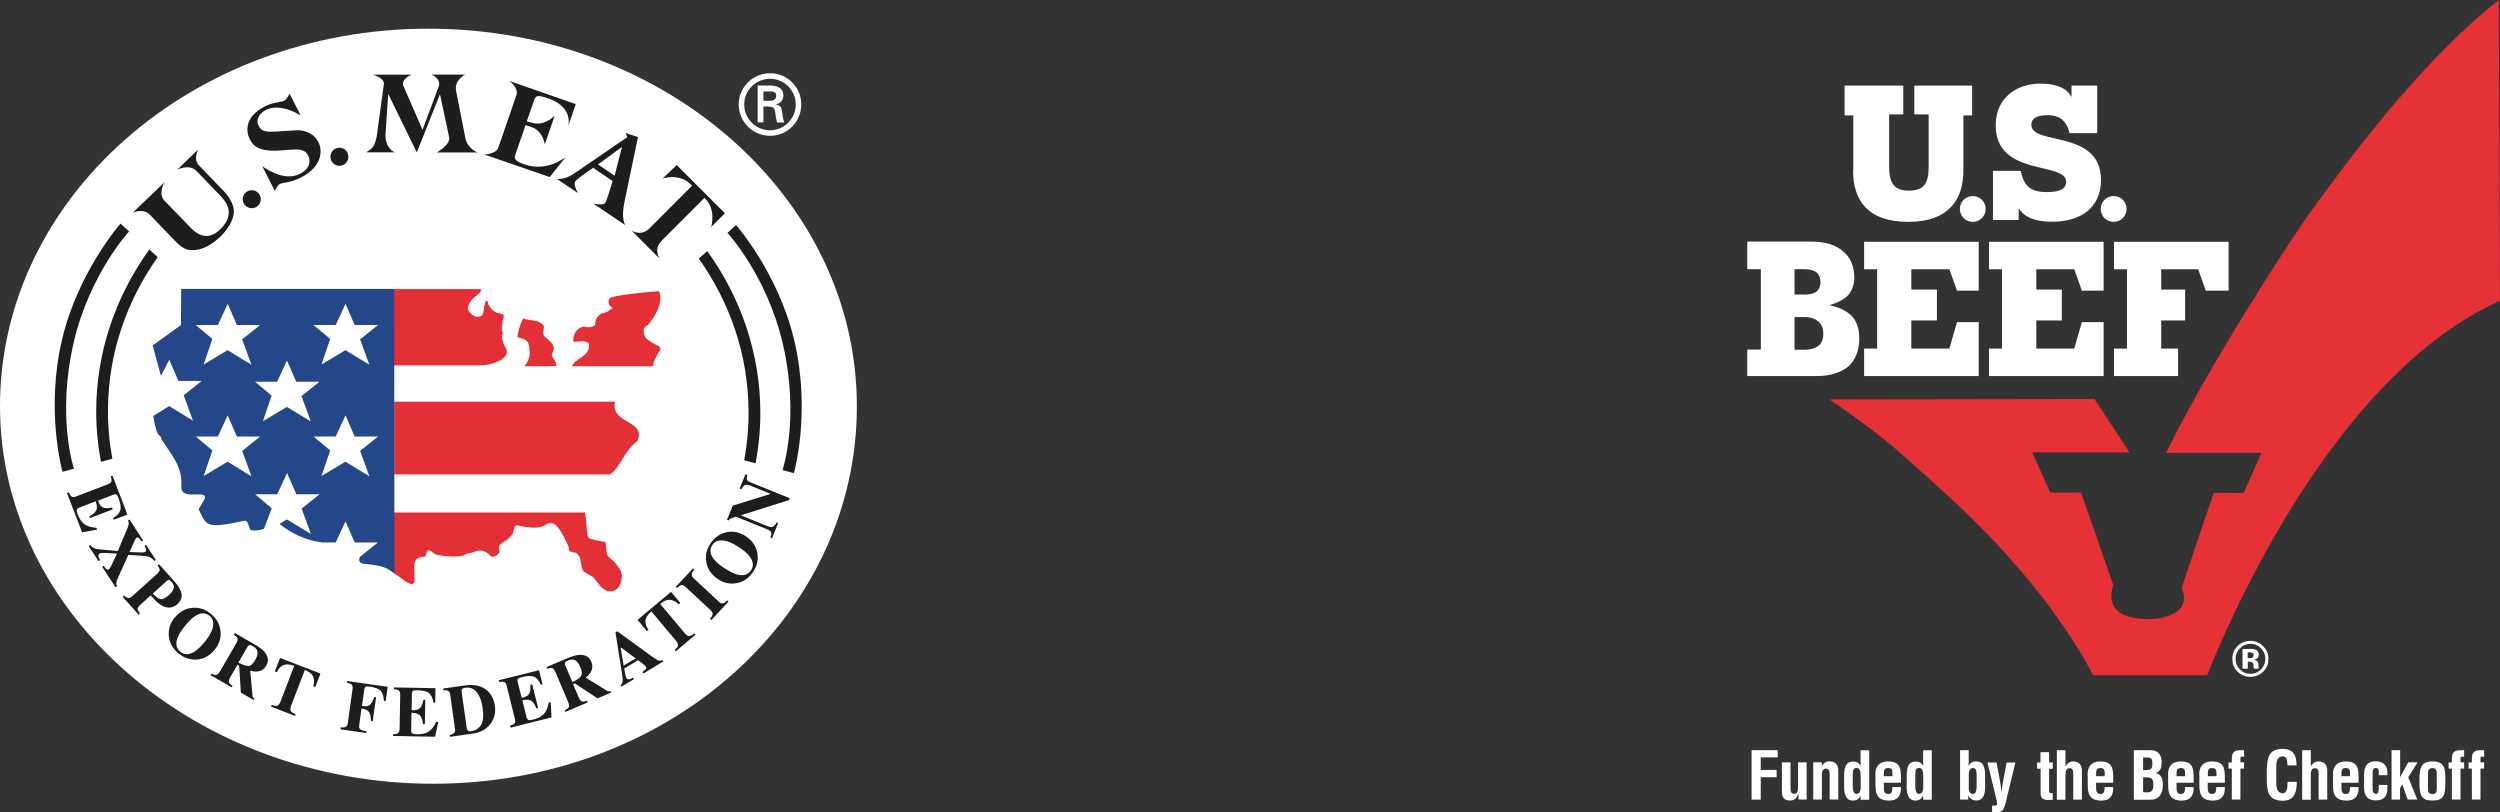<?xml version="1.0" encoding="UTF-8"?>
<svg id="Capa_2" data-name="Capa 2" xmlns="http://www.w3.org/2000/svg" viewBox="0 0 226.61 73.64">
  <rect x="0" y="0" width="226.61" height="73.64" fill="#333333" stroke="none"/>
  <defs>
    <style>
      .cls-1 {
        fill: #1d1d1b;
      }

      .cls-2 {
        fill: #e33036;
      }

      .cls-3 {
        fill: #fff;
      }

      .cls-4 {
        fill: #e63137;
      }

      .cls-5 {
        fill: #234788;
      }
    </style>
  </defs>
  <g id="Capa_1-2" data-name="Capa 1">
    <g>
      <g>
        <g>
          <path class="cls-4" d="M226.61,27.28l-.11-27.28c-7.76,6.13-14.8,16.16-16.67,18.67-2.33,3.13-9.85,14.91-13.49,22.38h8.65l-1.62,3.64-2.71-.02-2.91,8.62c.85,1.87-.89,2.81-2.93,2.82-2.52.02-3.95-.87-3.27-3.11l-2.92-8.36-2.78.02-1.65-3.65h8.83l-3.18-4.84-24.02.04c2.31,1.51,5.5,3.99,6.42,4.85.53.49,4.51,3.91,7.33,6.78,5.38,5.44,8.55,10.28,10.15,13.37h10.33c2.07-5.21,11.57-27.24,26.54-33.94"/>
          <path class="cls-3" d="M158.38,34.09v-2.4h1.23v-7.29h-1.23v-2.5h5.81c1.23,0,2.22.3,2.86.87.69.56,1.03,1.38,1.03,2.39,0,.61-.2,1.17-.54,1.58-.34.36-.94.71-1.72.92.94.2,1.63.56,2.07,1.02.44.51.64,1.17.64,1.99,0,1.12-.34,1.94-.99,2.55-.69.56-1.67.87-2.9.87h-6.25ZM162.66,26.7h.94c.44,0,.84-.1,1.03-.25.25-.2.39-.51.39-.87s-.15-.71-.34-.87c-.25-.2-.64-.31-1.08-.31h-.94v2.29ZM162.66,31.7h.94c.54,0,.98-.15,1.23-.36.3-.2.44-.61.44-1.07,0-.51-.15-.87-.44-1.12-.29-.25-.69-.41-1.23-.41h-.94v2.95Z"/>
        </g>
        <polygon class="cls-3" points="168.97 34.09 168.97 31.6 170.15 31.6 170.15 24.41 168.97 24.41 168.97 21.92 179.36 21.92 179.36 26.35 177.39 26.35 176.7 24.41 173.25 24.41 173.25 26.25 175.57 26.25 175.57 29.05 173.25 29.05 173.25 31.6 176.7 31.6 177.39 29.2 179.36 29.2 179.36 34.09 168.97 34.09"/>
        <polygon class="cls-3" points="180.29 34.09 180.29 31.6 181.47 31.6 181.47 24.41 180.29 24.41 180.29 21.92 190.68 21.92 190.68 26.35 188.71 26.35 188.02 24.41 184.58 24.41 184.58 26.25 186.89 26.25 186.89 29.05 184.58 29.05 184.58 31.6 188.02 31.6 188.71 29.2 190.68 29.2 190.68 34.09 180.29 34.09"/>
        <polygon class="cls-3" points="191.62 34.09 191.62 31.6 192.8 31.6 192.8 24.41 191.62 24.41 191.62 21.92 202.01 21.92 202.01 26.35 199.94 26.35 199.25 24.41 195.9 24.41 195.9 26.25 198.07 26.25 198.07 29.05 195.9 29.05 195.9 31.6 197.43 31.6 197.43 34.09 191.62 34.09"/>
        <path class="cls-3" d="M204.14,59.17c-.07-.03-.16-.04-.28-.04h-.12v.53h.19c.11,0,.2-.02.26-.07.06-.05.09-.12.09-.22s-.05-.17-.15-.21M203.27,60.63v-1.81c.11,0,.28,0,.5,0,.22,0,.35,0,.37,0,.14.01.26.04.36.09.16.09.24.23.24.43,0,.15-.04.26-.13.33-.09.07-.19.11-.31.12.11.02.2.06.26.1.11.09.16.22.16.41v.16s0,.04,0,.05c0,.02,0,.04.01.05l.02.05h-.45c-.01-.06-.03-.14-.03-.25,0-.11-.01-.18-.03-.22-.02-.06-.07-.11-.13-.13-.04-.01-.09-.02-.16-.03h-.1s-.1,0-.1,0v.64h-.47ZM203.03,58.77c-.26.27-.39.58-.39.95s.13.7.4.96c.26.27.58.4.95.4s.69-.13.95-.4c.26-.27.4-.59.4-.96s-.13-.68-.39-.95c-.26-.27-.58-.41-.95-.41s-.7.14-.96.41M205.13,60.89c-.32.31-.7.46-1.15.46s-.85-.16-1.16-.47c-.32-.31-.47-.7-.47-1.16s.17-.87.51-1.19c.32-.3.69-.44,1.12-.44.45,0,.84.16,1.16.48.32.32.48.7.48,1.15s-.16.86-.49,1.18"/>
        <polygon class="cls-3" points="158.77 72.48 158.77 68 161.14 68 161.14 68.65 159.6 68.65 159.6 69.79 161.04 69.79 161.04 70.45 159.6 70.45 159.6 72.48 158.77 72.48"/>
        <g>
          <path class="cls-3" d="M163,71.97h-.01c-.12.4-.35.59-.72.59-.61,0-.75-.32-.75-.88v-2.58h.78v2.3c0,.15,0,.32.08.45.07.07.14.11.24.11.36,0,.36-.41.36-.67v-2.19h.78v3.37h-.74v-.5Z"/>
          <path class="cls-3" d="M165.14,69.45h.01c.17-.39.52-.44.7-.44.44,0,.8.26.78.86v2.6h-.78v-2.24c0-.33-.04-.54-.33-.56-.29-.01-.39.26-.38.62v2.18h-.78v-3.37h.78v.35Z"/>
          <path class="cls-3" d="M168.65,70.36c.01-.27,0-.75-.36-.75s-.33.32-.35.65v1.12c.02.32.1.58.34.58.25,0,.38-.21.38-.6v-1.01ZM168.65,72.12h-.01c-.15.34-.36.43-.67.45-.66,0-.79-.6-.81-1.13v-1.22c.02-.93.31-1.18.81-1.19.33,0,.54.11.69.43h.01c-.02-.1-.02-.2-.02-.3v-1.15h.78v4.48h-.78v-.36Z"/>
          <path class="cls-3" d="M171.54,70.36v-.29c0-.34-.1-.45-.41-.45-.39,0-.37.3-.37.6v.14h.78ZM169.99,70.27c-.04-.79.37-1.25,1.13-1.25,1.08,0,1.19.56,1.19,1.48v.45h-1.55v.49c0,.44.17.53.41.53.29,0,.37-.21.36-.63h.78c.03.75-.28,1.23-1.07,1.23-.9,0-1.26-.42-1.24-1.42v-.88Z"/>
          <path class="cls-3" d="M174.32,70.36c.01-.27,0-.75-.36-.75s-.33.32-.35.65v1.12c.02.32.1.58.34.58.25,0,.38-.21.38-.6v-1.01ZM174.32,72.12h-.01c-.15.34-.36.43-.67.45-.66,0-.79-.6-.81-1.13v-1.22c.02-.93.31-1.18.81-1.19.33,0,.54.11.69.43h.01c-.02-.1-.02-.2-.02-.3v-1.15h.78v4.48h-.78v-.36Z"/>
          <path class="cls-3" d="M178.45,71.37c0,.39.13.6.38.6s.32-.26.34-.58v-1.12c-.02-.33.01-.65-.35-.65s-.38.48-.36.75v1.01ZM177.67,68h.78v1.07c0,.11-.01.22-.02.38h.01c.15-.32.36-.44.69-.43.5.01.79.27.81,1.19v1.22c-.02.54-.15,1.13-.81,1.13-.32-.02-.54-.11-.71-.45h-.01v.36h-.74v-4.48Z"/>
          <path class="cls-3" d="M180.97,69.11l.34,1.79c.05.3.08.6.11.9h.01c.02-.29.07-.59.12-.87l.34-1.81h.79l-.82,3.41c-.2.76-.22,1.24-1.29,1.09v-.6c.13,0,.46.07.46-.15,0-.12-.04-.31-.07-.43l-.81-3.32h.82Z"/>
          <path class="cls-3" d="M186.07,72.49c-.46.05-1.1.1-1.1-.53v-2.28h-.32v-.57h.31v-.93h.78v.93h.33v.57h-.33v2.09c.02.14.23.13.33.11v.61Z"/>
          <path class="cls-3" d="M186.44,72.48v-4.48h.78v1.46h.01c.22-.39.53-.44.7-.44.44,0,.8.26.78.86v2.6h-.78v-2.3c0-.33-.04-.54-.33-.55-.29-.01-.39.26-.38.62v2.24h-.78Z"/>
          <path class="cls-3" d="M190.78,70.36v-.29c0-.34-.1-.45-.41-.45-.39,0-.37.3-.37.6v.14h.78ZM189.23,70.27c-.04-.79.37-1.25,1.13-1.25,1.08,0,1.19.56,1.19,1.48v.45h-1.55v.49c0,.44.17.53.41.53.29,0,.37-.21.36-.63h.78c.03.75-.28,1.23-1.07,1.23-.9,0-1.26-.42-1.24-1.42v-.88Z"/>
          <path class="cls-3" d="M194.43,71.82c.17,0,.35.02.5-.05.23-.1.26-.39.26-.62,0-.48-.1-.69-.61-.69h-.32v1.35h.18ZM194.41,69.81c.2,0,.47.01.6-.16.08-.11.09-.27.09-.48,0-.33-.07-.5-.45-.51h-.39v1.15h.16ZM193.42,72.48v-4.48h1.35c.36,0,.71.02.95.33.19.24.22.5.22.81,0,.39-.08.77-.54.94h0c.47.08.65.47.65,1.05,0,.18-.01.37-.06.55-.18.57-.5.81-1.1.81h-1.47Z"/>
          <path class="cls-3" d="M198.07,70.36v-.29c0-.34-.1-.45-.41-.45-.39,0-.37.3-.37.6v.14h.78ZM196.52,70.27c-.04-.79.37-1.25,1.13-1.25,1.08,0,1.19.56,1.19,1.48v.45h-1.55v.49c0,.44.17.53.41.53.29,0,.37-.21.36-.63h.78c.03.75-.28,1.23-1.07,1.23-.9,0-1.26-.42-1.24-1.42v-.88Z"/>
          <path class="cls-3" d="M200.91,70.36v-.29c0-.34-.1-.45-.41-.45-.39,0-.37.3-.37.6v.14h.78ZM199.35,70.27c-.04-.79.37-1.25,1.13-1.25,1.08,0,1.19.56,1.19,1.48v.45h-1.55v.49c0,.44.17.53.41.53.29,0,.37-.21.36-.63h.78c.03.75-.28,1.23-1.07,1.23-.9,0-1.26-.42-1.24-1.42v-.88Z"/>
          <path class="cls-3" d="M202,69.68v-.57h.3v-.33c0-.61.25-.78.82-.78h.29v.62c-.06-.02-.13-.04-.17-.04-.11,0-.16.05-.16.13v.39h.33v.57h-.33v2.8h-.78v-2.8h-.3Z"/>
          <path class="cls-3" d="M208.2,70.88c0,.08-.01.17-.02.26-.04.82-.32,1.44-1.25,1.44-1.37,0-1.46-.87-1.46-2.07v-.64c.04-1.14.12-1.99,1.46-1.99.75.01,1.16.39,1.22,1.16.01.11.02.23.02.34h-.82c-.04-.29,0-.82-.42-.82-.66,0-.6.78-.6,1.13v1.24c0,.37.03.97.6.97.46,0,.41-.74.42-1.03h.84Z"/>
          <path class="cls-3" d="M208.68,72.48v-4.48h.78v1.46h.01c.22-.39.53-.44.7-.44.44,0,.8.26.78.86v2.6h-.78v-2.3c0-.33-.04-.54-.33-.55-.29-.01-.39.26-.38.62v2.24h-.78Z"/>
          <path class="cls-3" d="M213.02,70.36v-.29c0-.34-.1-.45-.41-.45-.39,0-.37.3-.37.6v.14h.78ZM211.47,70.27c-.04-.79.37-1.25,1.13-1.25,1.08,0,1.19.56,1.19,1.48v.45h-1.55v.49c0,.44.17.53.41.53.29,0,.37-.21.36-.63h.78c.03.75-.28,1.23-1.08,1.23-.9,0-1.26-.42-1.24-1.42v-.88Z"/>
          <path class="cls-3" d="M215.62,70.28v-.38c-.01-.18-.1-.29-.27-.29-.3,0-.3.34-.29.75v.79c-.02.66.06.78.29.81.24,0,.25-.23.27-.5v-.31h.78v.31c0,.7-.29,1.09-1.06,1.09-.69,0-1.08-.37-1.05-1.26v-1.09c0-.94.46-1.19,1.05-1.19.78,0,1.07.49,1.06.99v.27h-.78Z"/>
          <path class="cls-3" d="M216.78,72.48v-4.48h.78v2.02c0,.14,0,.28-.01.42h.01l.73-1.34h.85l-.85,1.36.82,2.01h-.87l-.48-1.37-.21.35v1.03h-.78Z"/>
          <path class="cls-3" d="M220.08,71.38c0,.41.04.59.41.59s.39-.18.39-.59v-1.12c0-.32,0-.64-.39-.64-.41,0-.41.32-.41.64v1.12ZM219.31,70.91c0-1.15.02-1.89,1.19-1.89s1.16.74,1.16,1.89c0,1.17-.16,1.67-1.16,1.65-1.02.02-1.19-.48-1.19-1.65"/>
          <path class="cls-3" d="M221.95,69.68v-.57h.3v-.33c0-.61.25-.78.82-.78h.29v.62c-.06-.02-.12-.04-.17-.04-.11,0-.16.05-.16.13v.39h.33v.57h-.33v2.8h-.78v-2.8h-.3Z"/>
          <path class="cls-3" d="M223.76,69.68v-.57h.3v-.33c0-.61.25-.78.82-.78h.29v.62c-.06-.02-.12-.04-.17-.04-.11,0-.16.05-.16.13v.39h.33v.57h-.33v2.8h-.78v-2.8h-.3Z"/>
          <path class="cls-3" d="M167.99,15.46v-5h-.79v-2.7h5.32v2.61h-1.28v4.77c0,1.5.49,2.14,1.79,2.14s1.79-.58,1.79-2.14v-4.77h-1.3v-2.61h5.24v2.7h-.79v5c0,2.56-1.27,4.65-5,4.65s-5-2.02-5-4.65"/>
          <path class="cls-3" d="M182.98,18.84v1.1h-2.33v-4.45h2.51c.28,1.25.77,1.92,2.38,1.92,1.2,0,1.74-.3,1.74-.94,0-1.86-6.38-.4-6.38-5.11,0-2.66,2.1-3.78,4.01-3.78,1.23,0,2.38.28,2.86,1.22v-1.04h2.33v4.31h-2.5c-.3-1.18-.95-1.63-2.02-1.63s-1.45.36-1.45.87c0,1.92,6.31.38,6.31,5.01,0,2.53-1.87,3.78-4.42,3.78-1.58,0-2.6-.44-3.06-1.27"/>
          <path class="cls-3" d="M179.99,18.94c0-.65-.52-1.17-1.17-1.17s-1.17.52-1.17,1.17.52,1.17,1.17,1.17,1.17-.52,1.17-1.17"/>
          <path class="cls-3" d="M192.76,18.94c0-.65-.52-1.17-1.17-1.17s-1.17.52-1.17,1.17.52,1.17,1.17,1.17,1.17-.52,1.17-1.17"/>
        </g>
      </g>
      <g>
        <path class="cls-3" d="M0,36.82C0,17.92,17.39,2.6,38.83,2.6s38.84,15.32,38.84,34.22-16.96,34.22-38.41,34.22S0,55.72,0,36.82"/>
        <path class="cls-1" d="M17.96,13.55l-1.9,1.84s1.05-.57,1.73.09l2.16,2.24c.45.47,1.52,1.61,0,3.08-1.24,1.2-2.27.26-2.67-.16l-2.37-2.45c-.62-.64,0-1.67,0-1.67l-2.88,2.76s.94-.44,1.54.17l2.36,2.45c.77.79,1.24.83,1.88.75.97-.13,1.82-.87,2.2-1.23.52-.5,1.14-1.37,1.19-2.18.04-.68-.47-1.45-.88-1.88l-2.26-2.34c-.58-.56-.1-1.46-.1-1.46"/>
        <path class="cls-1" d="M22.82,17.24c.45,0,.82.36.82.82s-.37.81-.82.81-.82-.36-.82-.81.37-.82.82-.82"/>
        <path class="cls-1" d="M27.25,10.46l-1-1.97s-.25.52-.49.64c-.3.15-.94.1-1.76.52-1.95,1-1.65,2.39-1.37,2.95.21.42.61,1.2,2.75,1.04l.84-.06c.81-.06,1.41-.09,1.72.52.06.12.47,1.05-.77,1.67-1.53.76-3.4-.71-3.4-.71l1.14,2.24s.23-.51.45-.62c.32-.16.94-.09,1.92-.59,1.89-.96,1.99-2.4,1.59-3.19-.5-.99-1.56-1.12-1.98-1.09l-1.85.11c-1.06.06-1.36-.04-1.6-.53-.3-.59.13-1.15.66-1.42,1.36-.7,3.16.5,3.16.5"/>
        <path class="cls-1" d="M30.77,13.39c.45,0,.81.37.81.82s-.36.82-.81.82-.82-.37-.82-.82.36-.82.82-.82"/>
        <path class="cls-1" d="M59.94,21.85l3.91-3.91c1.12,1.01.61,2.64.61,2.64l1.25-1.25-4.37-4.37-1.28,1.22s1.59-.55,2.67.65l-3.9,3.91c-.76.72-1.59.15-1.59.15l2.57,2.57s-.62-.85.14-1.59"/>
        <path class="cls-1" d="M36.54,7.73l1.76,4.04,1.41-3.78c.06-.2.1-.18.1-.41-.02-.59-.73-.82-.73-.82h1.1s2,0,2,0c0,0-1.02.47-.84,1.48l.86,4.36c.23.9,1.08,1.22,1.08,1.22h-3.7s1.15-.61,1.15-1.3l-.85-3.98-2.1,5.28-2.59-5.31-.25,3.73c0,1.29.85,1.57.85,1.57h-2.58s.03-.02.08-.07c.39-.24.76-.43.91-1.76l.6-4.4c0-.54-1-.81-1-.81h2.2s1.31,0,1.31,0c0,0-.79.3-.79.84l.02.1Z"/>
        <path class="cls-1" d="M46.81,8.62l-1.64,4.76c-.21.61-1.28.62-1.28.62l5.94,2.05,1.44-1.81s-1.68,1.4-3.76.65c-.7-.25-.95-.43-.8-.86l.93-2.69c.15.05.72.23.84.31.82.52.9,1.45.9,1.45l.9-2.62s-.7.77-1.65.72c-.16,0-.74-.15-.88-.2l.68-1.97c.15-.42.42-.37,1.03-.19,2.58.76,2.05,2.58,2.05,2.58l.68-1.98-6.01-2.1s.85.62.63,1.27"/>
        <path class="cls-1" d="M54.21,14.9l2.17-1.58-.67,2.61-1.5-1.02ZM56.6,18.32l1.23-5.89-1.11-.37.13.38-4.65,3.18c-1.07.78-1.75.58-1.75.58l1.95,1.31s-.47-.76-.25-1.08c.09-.14.95-.78,1.61-1.22l1.77,1.2c-.15.51-.52,1.75-.67,1.98-.19.28-1.09.06-1.09.06l2.91,1.96s-.41-.56-.08-2.08"/>
        <path class="cls-1" d="M6.08,44.69l.16-.06c.07.18.14.29.21.35.11.09.25.1.42.03l2.95-1.13c.18-.07.28-.17.29-.31.01-.08-.01-.21-.07-.39l.16-.06,1.35,3.52-1.23.47-.06-.15c.36-.23.58-.46.65-.71.07-.24.02-.6-.17-1.1-.07-.19-.14-.3-.19-.33-.06-.03-.14-.03-.26.02l-1.41.54c.13.35.28.56.46.63.18.07.45.07.82,0l.06.16-2.06.79-.06-.16c.33-.17.54-.36.63-.55.09-.19.07-.46-.06-.81l-1.48.57c-.13.05-.2.11-.23.2-.02.08,0,.23.09.43.15.39.35.68.59.87.25.19.61.3,1.1.33l.06.17-1.36.24-1.37-3.56Z"/>
        <path class="cls-1" d="M8.18,49.4c.11.13.2.21.27.25.11.07.24.11.4.13l1.83.17.89-2.12c.06-.15.1-.28.1-.37,0-.09-.02-.18-.07-.28l.14-.09,1.23,1.9-.14.09c-.12-.17-.21-.28-.27-.33-.05-.04-.12-.04-.19,0-.03.02-.06.05-.08.09-.02.03-.04.08-.07.13l-.48,1.07c.61.03.99.04,1.13.04.13,0,.24-.02.3-.07.08-.05.1-.13.07-.24-.02-.06-.07-.16-.14-.29l.14-.09.89,1.37-.14.09c-.18-.23-.39-.36-.62-.41-.23-.05-.81-.09-1.74-.14l-.9,2c-.12.26-.18.44-.19.53,0,.09.01.19.07.31l-.14.09-1.21-1.86.14-.09c.11.16.19.26.24.3.07.07.15.08.22.03.03-.02.06-.05.09-.1.04-.05.07-.12.12-.2l.53-1.13-.41-.02c-.35-.02-.59-.04-.73-.04-.23,0-.37.02-.44.06-.1.06-.12.17-.08.32.03.08.07.18.13.27l-.14.09-.89-1.36.14-.09Z"/>
        <path class="cls-1" d="M11.25,53.98c.15.15.28.22.39.23.1,0,.24-.07.42-.23l2.14-1.93c.18-.16.27-.3.27-.39,0-.1-.06-.24-.19-.41l.13-.11,1.4,1.56c.37.42.59.79.65,1.13.06.34-.07.65-.4.95-.16.14-.35.24-.57.28-.21.04-.45,0-.71-.11-.19-.1-.36-.21-.51-.34-.15-.14-.35-.35-.61-.64l-.91.82c-.18.16-.27.3-.27.4,0,.11.07.25.21.42l-.12.11-1.45-1.62.12-.11ZM14.46,54.29c.24.07.52-.05.84-.34.22-.2.37-.4.44-.59.07-.2,0-.4-.18-.61-.09-.09-.16-.15-.22-.18-.06-.02-.12,0-.19.06l-1.3,1.17c.27.28.47.45.62.49"/>
        <path class="cls-1" d="M19.99,57.17c.07.62-.1,1.2-.54,1.73-.43.53-.96.83-1.58.88-.61.05-1.17-.13-1.68-.54-.54-.44-.84-.98-.89-1.62-.04-.6.13-1.14.52-1.62.43-.53.95-.83,1.56-.9.62-.07,1.19.1,1.73.54.51.41.8.92.87,1.53M17.67,59.04c.27-.18.57-.47.89-.86.44-.54.69-1.01.75-1.42.06-.41-.04-.72-.32-.94-.38-.31-.83-.3-1.34.05-.27.18-.56.47-.88.86-.32.39-.54.74-.66,1.04-.23.57-.14,1,.24,1.31.38.31.82.29,1.33-.04"/>
        <path class="cls-1" d="M22.5,60.37c.22,0,.43-.19.63-.55.13-.22.2-.41.21-.57.02-.28-.11-.5-.39-.66-.15-.09-.26-.13-.33-.12-.07.01-.13.06-.18.15l-.83,1.44c.37.2.67.3.88.3M19.16,61.06c.2.1.35.14.46.12.1-.02.22-.14.34-.35l1.44-2.5c.13-.22.17-.38.12-.5-.03-.07-.14-.17-.32-.3l.09-.15,1.82,1.05c.38.21.66.43.85.64.36.42.42.84.18,1.26-.18.31-.43.49-.76.53-.25.03-.48,0-.7-.07l.21,2.27c0,.07.02.11.05.15.03.03.06.07.12.1l-.08.14-1.15-.67-.15-2.44-.15-.09-.64,1.11c-.12.2-.16.35-.14.46.03.11.14.22.33.34l-.08.14-1.91-1.1.08-.14Z"/>
        <path class="cls-1" d="M25.38,59.64l3.67,1.41-.47,1.23-.17-.07c.11-.46.06-.82-.15-1.08-.12-.14-.33-.28-.63-.4l-1.23,3.21c-.09.22-.1.39-.05.49.05.1.2.21.45.3l-.06.16-2.17-.84.06-.16c.24.09.41.12.52.07.11-.04.2-.18.29-.4l1.23-3.21c-.3-.1-.55-.14-.74-.12-.35.04-.63.28-.84.7l-.18-.07.48-1.23Z"/>
        <path class="cls-1" d="M30.88,65.93c.19.02.32.01.41-.02.13-.05.21-.17.23-.35l.44-3.13c.03-.19-.02-.32-.12-.41-.07-.05-.2-.09-.39-.13l.02-.16,3.67.52-.18,1.3-.16-.02c-.02-.41-.12-.71-.28-.9-.17-.19-.51-.32-1.01-.39-.19-.03-.32-.02-.38.02-.05.04-.09.11-.11.23l-.21,1.5c.35.06.6.02.74-.12.14-.13.27-.37.38-.7l.16.03-.31,2.18-.16-.02c0-.36-.05-.62-.16-.8-.11-.18-.34-.29-.69-.34l-.21,1.51c-.03.2.01.33.12.4.11.07.28.12.53.15l-.02.16-2.33-.33.02-.16Z"/>
        <path class="cls-1" d="M35.63,66.72v-.17c.19,0,.32-.02.4-.07.12-.07.18-.19.19-.38l.06-3.16c0-.19-.06-.32-.18-.38-.07-.04-.2-.07-.39-.08v-.17s3.76.07,3.76.07l-.02,1.32h-.16c-.07-.43-.21-.72-.41-.88-.19-.16-.55-.24-1.08-.25-.2,0-.33.02-.38.06-.05.04-.08.12-.08.24l-.03,1.51c.37.01.63-.05.76-.19.13-.14.24-.39.31-.76h.17s-.04,2.21-.04,2.21h-.17c-.04-.38-.13-.64-.27-.79-.14-.15-.4-.23-.77-.24l-.03,1.58c0,.14.03.23.1.29.07.05.22.07.44.08.42,0,.76-.07,1.02-.23.27-.16.51-.46.72-.9h.18s-.29,1.35-.29,1.35l-3.82-.07Z"/>
        <path class="cls-1" d="M42.41,66.23c.05.05.15.07.29.05.38-.05.68-.23.89-.54.21-.3.26-.84.15-1.61-.06-.45-.19-.84-.36-1.15-.29-.5-.69-.71-1.2-.64-.17.02-.27.07-.31.15-.03.05-.03.14-.02.28l.45,3.18c.03.13.06.22.12.28M40.77,66.61c.16-.03.27-.07.34-.12.12-.08.16-.21.14-.38l-.45-3.19c-.02-.17-.1-.27-.23-.32-.08-.03-.2-.04-.38-.03l-.02-.16,1.98-.28c.8-.11,1.44.02,1.92.39.43.33.7.82.79,1.48.08.58-.04,1.11-.37,1.57-.37.51-.92.83-1.66.93l-2.05.29-.02-.16Z"/>
        <path class="cls-1" d="M46.27,65.94l-.04-.16c.18-.05.3-.1.37-.17.1-.1.13-.23.08-.41l-.76-3.07c-.05-.19-.14-.3-.27-.33-.08-.02-.21-.01-.4.02l-.04-.16,3.65-.91.32,1.28-.15.04c-.18-.39-.39-.63-.62-.73-.23-.1-.6-.09-1.11.04-.19.05-.31.1-.36.16-.04.05-.05.14-.02.26l.37,1.46c.36-.08.59-.21.68-.38.09-.17.13-.44.11-.81l.16-.04.54,2.14-.16.04c-.14-.35-.29-.58-.47-.69-.17-.11-.44-.13-.8-.04l.38,1.53c.04.13.09.22.17.25.08.03.23.02.45-.04.4-.1.71-.26.93-.48.21-.22.37-.57.46-1.05l.18-.04.07,1.38-3.71.93Z"/>
        <path class="cls-1" d="M52.65,61.3c.13-.18.11-.46-.05-.84-.1-.23-.21-.4-.33-.51-.21-.19-.46-.21-.76-.09-.16.07-.26.13-.29.2-.03.06-.03.13.01.23l.65,1.53c.39-.17.65-.35.77-.52M51.19,64.38c.2-.1.32-.19.37-.29.05-.1.02-.26-.07-.48l-1.13-2.66c-.1-.23-.21-.36-.33-.4-.08-.02-.22,0-.44.07l-.06-.15,1.93-.82c.41-.17.75-.27,1.03-.29.55-.03.92.17,1.11.61.13.33.12.64-.04.93-.12.21-.28.39-.47.52l1.94,1.2c.05.04.1.05.15.05.04,0,.09-.01.15-.04l.06.15-1.23.52-2.05-1.35-.16.07.5,1.18c.08.21.18.34.28.38.1.04.26.02.47-.06l.07.15-2.03.86-.06-.15Z"/>
        <path class="cls-1" d="M56.23,62.12c.13-.09.2-.22.21-.38,0-.1,0-.31-.05-.61l-.6-3.81.16-.1,3.01,2.19c.34.24.57.4.7.45.13.05.25.04.38-.04l.08.14-1.81,1.09-.09-.14c.18-.12.29-.21.33-.26.05-.06.04-.14-.02-.23-.02-.04-.08-.1-.16-.17-.05-.04-.12-.09-.19-.15l-.34-.26-1.26.76c.05.27.08.45.1.53.04.17.08.29.12.36.05.08.14.1.27.07.08-.01.18-.06.31-.14l.09.14-1.15.68-.08-.14ZM57.62,59.68l-1.32-.98-.04.03.27,1.6,1.09-.65Z"/>
        <path class="cls-1" d="M57.81,56.17l3.01-2.52.85,1-.15.12c-.35-.32-.69-.45-1.02-.39-.19.04-.4.15-.66.36l2.21,2.63c.15.19.29.28.4.29.12,0,.28-.08.48-.25l.1.13-1.78,1.5-.1-.13c.2-.16.3-.3.31-.41.01-.12-.06-.27-.21-.45l-2.21-2.63c-.24.21-.4.41-.47.59-.13.33-.06.69.21,1.07l-.15.12-.84-1.01Z"/>
        <path class="cls-1" d="M64.36,56.08c.13-.14.2-.25.22-.34.04-.14-.01-.28-.15-.41l-2.31-2.15c-.14-.13-.28-.18-.41-.13-.08.03-.19.11-.33.25l-.12-.11,1.56-1.67.12.11c-.13.15-.21.27-.23.36-.04.14.01.27.15.41l2.31,2.15c.13.13.26.17.37.14.12-.03.24-.12.38-.27l.12.11-1.56,1.67-.12-.11Z"/>
        <path class="cls-1" d="M65.81,48.25c.61-.14,1.2-.02,1.78.35.58.38.93.87,1.05,1.48.12.6,0,1.18-.36,1.73-.38.58-.89.94-1.51,1.05-.59.1-1.15,0-1.67-.35-.57-.37-.93-.86-1.06-1.46-.14-.61-.02-1.2.35-1.77.36-.55.84-.89,1.43-1.03M67.9,50.37c-.21-.25-.53-.52-.95-.79-.58-.38-1.08-.58-1.49-.59-.41-.02-.71.12-.9.42-.27.41-.21.86.19,1.33.21.25.52.51.94.78.43.27.8.46,1.11.55.58.16,1.01.04,1.28-.38.27-.41.2-.85-.19-1.32"/>
        <path class="cls-1" d="M69.84,48.72c.09-.23.1-.39.05-.49-.06-.1-.16-.18-.32-.24l-2.87-1.16c-.28.1-.45.16-.5.19-.06.03-.11.07-.15.15l-.15-.06.52-1.28,3.39-1.05v-.03s-1.79-.73-1.79-.73c-.21-.08-.36-.1-.48-.06-.12.04-.23.17-.34.39l-.16-.06.53-1.3.16.06c-.04.2-.05.35-.03.43.03.08.13.16.32.24l3.57,1.44-.07.17-4.31,1.36-.02.04,2.37.96c.19.08.33.11.42.08.15-.03.29-.17.4-.41l.15.06-.55,1.37-.16-.06Z"/>
        <path class="cls-2" d="M59.72,26.37c.61,1.16-.89,3.09-1.11,3.17-.5.18-.22,1.07.1,1.25.25.14.54.4,1.02.59.17.23.15.3.05.46-.34.56-.61.96-.55,1.36h-7.4c.35-.77,1.63-.86,1.57-1.99-.3-.48-.95-.18-1.43-.24-.06-.72.41-1.34.96-1.36.45.11.76.03,1.01-.14.02-.47.12-.76.6-1.06.59-.08.75-.4,1.01-.48-.42-.24-.48-.53-.3-.88.2-.24,2.55-.51,4.47-.66"/>
        <path class="cls-2" d="M49.26,29.48c.15.33-.21.65.11,1.02.25.29.59.37.81.91,0,.29.12.12-.17.73,0,.3.47.56.39,1.05-.59,0-1.73.01-2.84.01-.07-.04.59-.52.43-1.52-.03-.68-.16-.92-1.09-1.11,0-.31.21-1.13.53-1.72.66.3,1.28.04,1.82.63"/>
        <path class="cls-2" d="M35.71,26.2h7.86c.23.46-1.26.85-1.14,1.87.19.39.51.61.78.63.85.07.51-.71.83-1.42h.16c.04.56.62,1.13,1.13,1.13.29.09.33.08.33.29-.22.85-.24,1.29-.05,1.48-.24.29-.02.95.28,1.44.39.84-1.14,1.5-2.43,1.5h-7.77l.02-6.91Z"/>
        <path class="cls-2" d="M35.72,36.41h20.03c-.46,2.05,2.86,1.61,2.03,3.58-1.3.96-1.48,2.33-2.48,3.01h-19.57v-6.59Z"/>
        <path class="cls-2" d="M35.69,46.46h17.34c.12.53.14,2.1.33,2.28.1.14.96.3,1.45.37.26.1-.01.98.35,1.36.42.31,1.22,1.11,1.21,1.73-.02.39-.09,1.13-.79,1.38-.87.17-1.22-.56-1.72-1.16-.21-.26-.76-.43-.99-.66-.3-.54-.1-.95-.46-1.48-.24-.27-.22-.14-.79-.3-.06-.14-.04-.35-.1-.47-.9-1.99-1.32-2.26-1.93-2.03-.27.18-.47.3-.84.33-.62.06-1.45-.07-1.9-.21-.31.04-.24.72-.48.92-.64.8-1.43.66-1.07,1.53-.24.3-.5.46-.75.4-.47-.45-.79-.63-1.28-.52-.57.24-.8.19-1,.28-.14.06-.19.13-.27.15-.7.15-1.75.08-2.43-.09-.35-.09-.42-.35-.68-.38-.37,0-.13.54-.44.57-.74.02-.9.42-.9.9l.03,1.42c-.34.5-1-.3-1.88-.83v-5.47Z"/>
        <path class="cls-5" d="M23.58,39.57h-2.11l-.83-1.92-.89,1.92h-2.01l1.51,1.26-.79,2.32,2.17-1.3,2.16,1.32-.84-2.3,1.63-1.3ZM34.26,39.57h-2.11l-.83-1.92-.89,1.92h-2.01l1.51,1.26-.79,2.32,2.17-1.3,2.17,1.32-.84-2.3,1.63-1.3ZM28.96,34.6h-2.11l-.84-1.92-.89,1.92h-2.01l1.51,1.26-.79,2.32,2.17-1.3,2.17,1.32-.84-2.3,1.63-1.3ZM23.58,29.46h-2.11l-.83-1.92-.89,1.92h-2.01l1.51,1.26-.79,2.32,2.17-1.3,2.16,1.32-.84-2.3,1.63-1.3ZM34.26,29.46h-2.11l-.83-1.92-.89,1.92h-2.01l1.51,1.26-.79,2.32,2.17-1.3,2.17,1.32-.84-2.3,1.63-1.3ZM35.74,51.97c-.55-.33-.62-.67-2.69-.86-.75-.07-.42-.64-.42-.64l1.63-1.3h-2.11l-.83-1.91-.89,1.91h-1.29v-.02c-1.32-.13-2.73-.79-3.8-1.66l.67-.41,2.17,1.32-.84-2.3,1.63-1.3h-2.11l-.84-1.92-.89,1.92h-2.01l1.51,1.27-.7,1.86c-.36.15-.78.18-1.21.14-.22-.39-.23-.91-.55-.87-3.58.77-3.43.46-4.16-1.04l.54-.95c.34-.93-2.29.3-2.11-1.19.09-1.75-.88-2.77-1.79-4.17-.11-.7-.37.26-.76-2.15l1.44-.89,2.16,1.32-.84-2.3,1.63-1.3h-2.11l-.83-1.92-.75,1.46c-.41-1.43-.5-1.84-.75-2.76l2.56-1.85.02-3.27h19.31l.02,25.77Z"/>
        <path class="cls-3" d="M69.2,9.14v-.85h.63c.41,0,.53.13.53.38s-.11.46-.61.47h-.55ZM69.64,9.66c.18.02.35,0,.48.13.15.16.15.42.19.71.02.2.08.41.12.6h.66c-.11-.3-.15-.65-.2-.97-.05-.36-.1-.57-.56-.66v-.02c.44-.09.68-.39.68-.78,0-.75-.64-.92-1.25-.92h-1.08v3.34h.52v-1.44h.44ZM69.8,11.81c-1.3,0-2.34-1.05-2.34-2.34s1.05-2.33,2.34-2.33,2.33,1.05,2.33,2.33-1.05,2.34-2.33,2.34M69.8,12.31c1.57,0,2.83-1.27,2.83-2.84s-1.26-2.83-2.83-2.83-2.84,1.27-2.84,2.83,1.27,2.84,2.84,2.84"/>
        <path class="cls-1" d="M10.18,41.58c-.27-1.48-.41-3.01-.39-4.57.05-5.05,1.7-9.74,4.51-13.71l-.77-.68c-3.04,4.23-4.81,9.27-4.81,14.68,0,1.55.15,3.08.43,4.56l1.04-.28Z"/>
        <path class="cls-1" d="M10.93,20.27l.77.71s-3.58,3.86-5.02,10.06c-1.56,6.75.02,11.44.02,11.44l-1.03.29s-1.59-5.56-.02-12.1c1.46-6.06,5.26-10.39,5.26-10.39"/>
        <path class="cls-1" d="M67.46,41.72c.27-1.49.41-3.01.39-4.57-.05-5.05-1.7-9.75-4.51-13.71l.77-.68c3.04,4.23,4.81,9.27,4.81,14.68,0,1.56-.15,3.08-.43,4.56l-1.04-.28Z"/>
        <path class="cls-1" d="M66.71,20.4l-.77.71s3.58,3.86,5.02,10.06c1.56,6.75-.03,11.44-.03,11.44l1.03.28s1.59-5.55.02-12.1c-1.45-6.06-5.26-10.39-5.26-10.39"/>
      </g>
    </g>
  </g>
</svg>